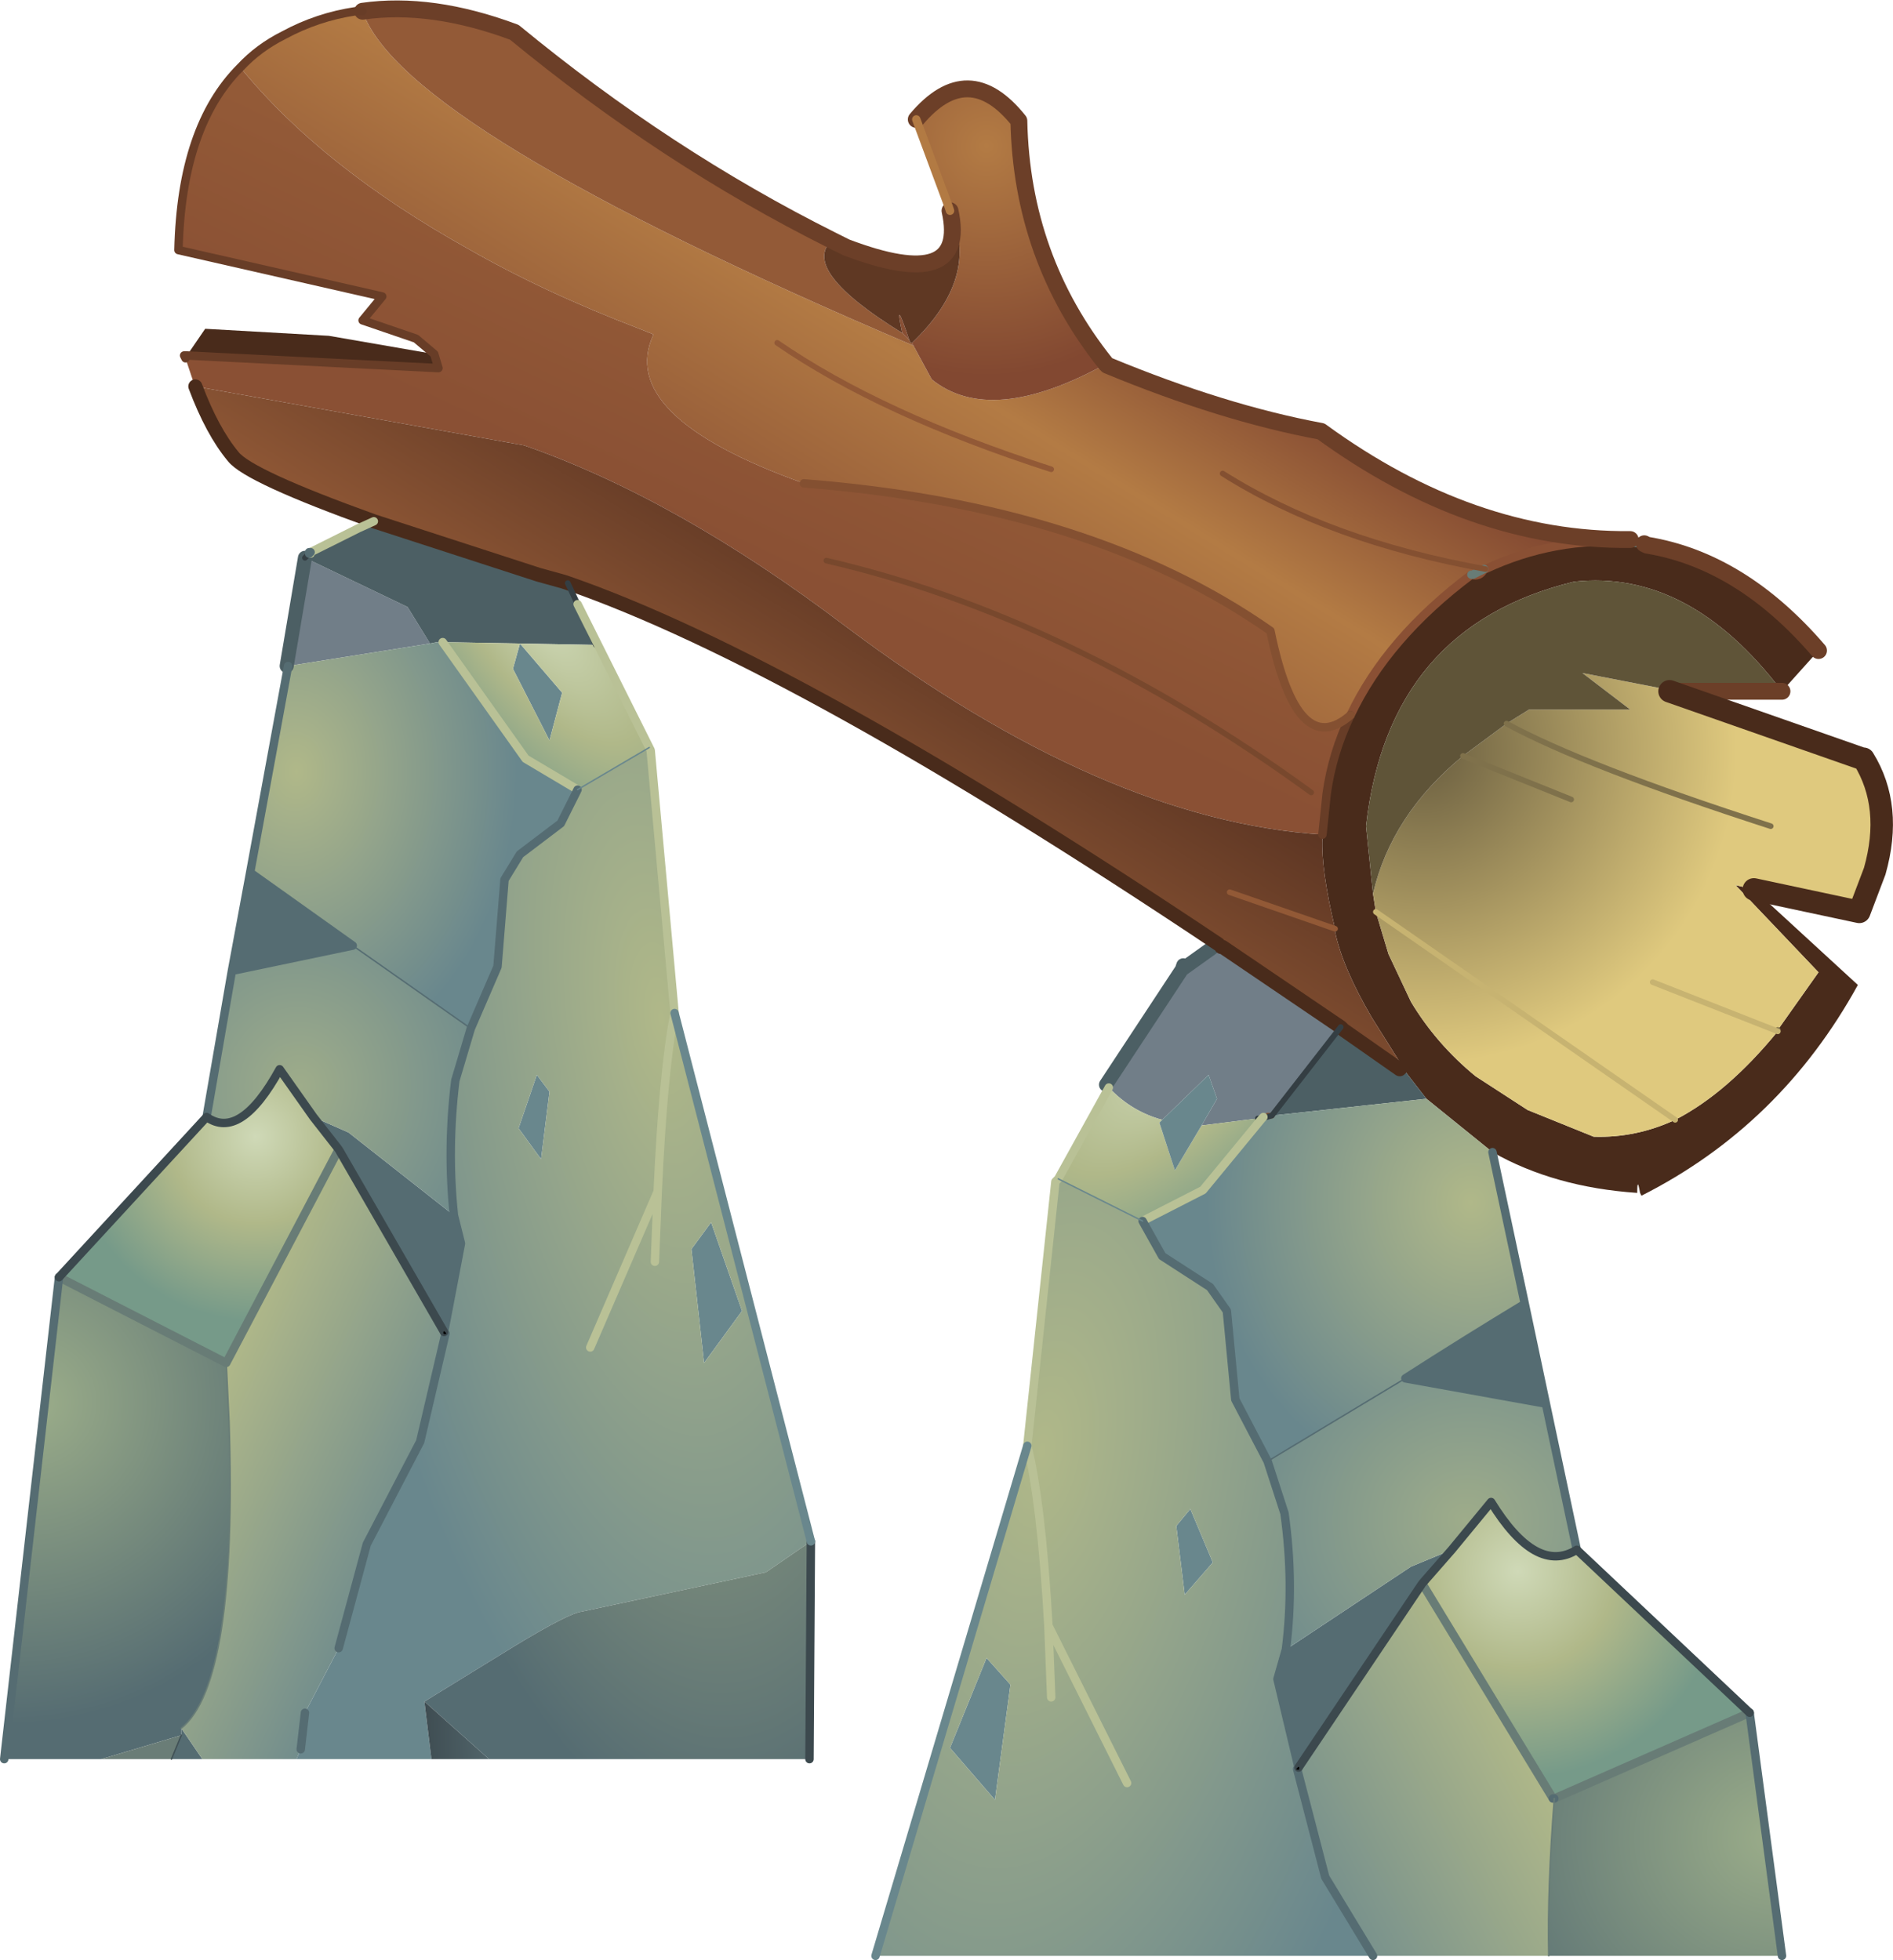 <?xml version="1.0" encoding="UTF-8" standalone="no"?>
<svg xmlns:xlink="http://www.w3.org/1999/xlink" height="69.75px" width="67.35px" xmlns="http://www.w3.org/2000/svg">
  <g transform="matrix(1.0, 0.0, 0.0, 1.0, 0.0, 0.3)">
    <path d="M64.7 22.85 L63.4 24.3 Q60.1 19.95 56.0 20.4 49.4 22.0 48.6 29.1 L48.85 31.5 48.95 32.15 49.4 33.65 50.2 35.35 Q51.1 36.85 52.5 38.0 L54.35 39.2 56.7 40.15 Q58.2 40.2 59.6 39.55 61.45 38.6 63.25 36.4 L63.25 36.35 64.7 34.3 61.75 31.2 62.4 31.35 66.1 34.75 Q63.35 39.75 58.4 42.25 L58.35 42.15 Q58.25 41.55 58.25 42.15 55.3 41.95 53.1 40.7 L50.75 38.8 50.05 37.9 49.9 37.65 48.8 35.9 Q47.75 34.1 47.5 32.85 L47.5 32.75 Q47.0 30.65 47.05 29.55 L47.05 29.4 47.2 27.95 Q47.4 26.5 48.05 25.15 49.35 22.4 52.35 20.15 52.65 20.25 52.8 19.95 L52.85 19.95 Q55.3 18.8 58.0 19.0 L58.5 19.05 58.6 19.1 Q61.95 19.65 64.7 22.85 M6.65 12.35 L7.3 11.4 11.7 11.65 15.45 12.3 15.6 12.8 6.65 12.35" fill="#492b1b" fill-rule="evenodd" stroke="none"/>
    <path d="M8.55 2.1 Q9.2 1.4 10.1 0.95 11.3 0.3 12.65 0.1 L12.9 0.1 Q14.3 4.25 32.5 12.0 L33.15 13.2 Q35.25 14.9 39.35 12.65 L39.4 12.7 Q43.5 14.4 47.0 15.05 52.35 18.95 58.0 18.9 L58.0 19.0 Q55.3 18.8 52.85 19.95 L52.8 19.95 52.4 20.15 52.35 20.15 Q49.35 22.4 48.05 25.15 46.15 26.8 45.2 22.15 38.85 17.7 28.6 16.9 21.9 14.5 23.25 11.6 L22.75 11.4 Q19.35 10.1 16.65 8.55 11.45 5.65 8.55 2.1 M43.5 16.55 Q47.3 18.95 52.85 19.95 47.3 18.95 43.5 16.55 M37.4 16.4 Q31.35 14.45 27.65 11.9 31.35 14.45 37.4 16.4" fill="url(#gradient0)" fill-rule="evenodd" stroke="none"/>
    <path d="M59.65 24.3 L59.4 24.3 66.25 26.7 66.3 26.7 Q67.35 28.4 66.7 30.7 L66.15 32.15 62.4 31.35 61.75 31.2 64.7 34.3 63.25 36.35 63.25 36.4 58.8 34.65 63.25 36.4 Q61.45 38.6 59.6 39.55 58.2 40.2 56.7 40.15 L54.35 39.2 52.5 38.0 Q51.1 36.85 50.2 35.35 L49.4 33.65 48.95 32.15 59.6 39.55 48.95 32.15 48.85 31.5 Q49.5 28.7 52.05 26.6 L53.6 25.45 54.4 24.95 58.0 24.95 56.3 23.65 59.65 24.3 M55.9 28.15 L52.05 26.6 55.9 28.15 M63.0 29.1 Q56.35 26.95 53.6 25.45 56.35 26.95 63.0 29.1" fill="url(#gradient1)" fill-rule="evenodd" stroke="none"/>
    <path d="M63.4 24.3 L59.65 24.3 56.3 23.65 58.0 24.95 54.4 24.95 53.6 25.45 52.05 26.6 Q49.5 28.7 48.85 31.5 L48.6 29.1 Q49.4 22.0 56.0 20.4 60.1 19.95 63.4 24.3" fill="#5f5438" fill-rule="evenodd" stroke="none"/>
    <path d="M6.95 13.45 L6.9 13.35 6.6 12.45 6.65 12.35 15.6 12.8 15.45 12.3 14.8 11.75 12.9 11.1 13.6 10.25 6.35 8.6 Q6.45 4.2 8.55 2.1 11.45 5.65 16.65 8.55 19.35 10.1 22.75 11.4 L23.25 11.6 Q21.9 14.5 28.6 16.9 38.85 17.7 45.2 22.15 46.15 26.8 48.05 25.15 47.4 26.5 47.2 27.95 L47.05 29.4 Q39.3 28.9 30.1 22.0 24.1 17.45 18.65 15.55 L6.95 13.45 M12.9 0.1 Q15.35 -0.25 18.3 0.85 23.7 5.3 29.6 8.25 28.45 9.3 32.1 11.55 L32.35 11.8 32.4 11.9 32.45 11.9 32.5 12.0 Q14.3 4.25 12.9 0.1 M46.65 27.9 Q38.05 21.65 29.4 19.65 38.05 21.65 46.65 27.9" fill="url(#gradient2)" fill-rule="evenodd" stroke="none"/>
    <path d="M43.35 33.3 Q28.4 23.3 20.2 20.45 L20.05 20.4 19.15 20.15 13.3 18.25 Q8.85 16.65 8.3 15.95 7.55 15.05 6.95 13.45 L18.65 15.55 Q24.1 17.45 30.1 22.0 39.3 28.9 47.05 29.4 L47.05 29.55 Q47.0 30.65 47.5 32.75 L47.5 32.85 Q47.75 34.1 48.8 35.9 L49.9 37.65 49.8 37.75 47.8 36.35 47.7 36.25 43.5 33.4 43.45 33.4 43.35 33.3 M43.75 31.45 L47.5 32.75 43.75 31.45" fill="url(#gradient3)" fill-rule="evenodd" stroke="none"/>
    <path d="M39.45 38.4 L39.35 38.3 42.05 34.2 42.1 34.05 43.1 33.45 43.35 33.3 43.45 33.4 43.5 33.4 47.7 36.25 45.25 39.4 45.1 39.4 44.95 39.45 44.75 39.5 42.75 39.75 43.3 38.8 43.0 37.95 41.35 39.55 Q40.25 39.25 39.45 38.4 M10.25 23.4 L10.2 23.4 10.85 19.55 14.5 21.3 15.3 22.6 10.25 23.4 M42.05 34.2 L43.1 33.45 42.05 34.2" fill="#717e88" fill-rule="evenodd" stroke="none"/>
    <path d="M20.2 20.45 L20.55 21.2 21.2 22.65 15.75 22.55 15.55 22.55 15.3 22.6 14.5 21.3 10.85 19.55 11.0 19.4 11.05 19.4 12.75 18.5 13.3 18.25 19.15 20.15 20.05 20.4 20.2 20.45 M49.9 37.65 L50.05 37.9 50.75 38.8 45.25 39.4 47.7 36.25 47.8 36.35 49.8 37.75 49.9 37.65" fill="#4c5f64" fill-rule="evenodd" stroke="none"/>
    <path d="M53.1 40.7 L54.25 46.1 Q52.1 47.4 50.0 48.75 L45.1 51.7 43.95 49.5 43.65 46.35 43.05 45.5 41.35 44.4 40.65 43.15 42.8 42.05 44.9 39.5 44.95 39.45 45.1 39.4 45.25 39.4 50.75 38.8 53.1 40.7 M45.25 39.4 L44.9 39.5 45.25 39.4" fill="url(#gradient4)" fill-rule="evenodd" stroke="none"/>
    <path d="M37.65 41.65 L39.45 38.4 Q40.25 39.25 41.35 39.55 L41.25 39.65 41.8 41.35 42.75 39.75 44.75 39.5 44.95 39.45 44.9 39.5 42.8 42.05 40.65 43.15 37.65 41.65 M44.9 39.5 L44.75 39.5 44.9 39.5" fill="url(#gradient5)" fill-rule="evenodd" stroke="none"/>
    <path d="M42.75 39.75 L41.8 41.35 41.25 39.65 41.35 39.55 43.0 37.95 43.3 38.8 42.75 39.75 M20.0 24.35 L19.55 26.05 18.25 23.5 18.5 22.6 20.0 24.35 M19.55 38.55 L19.25 40.95 18.45 39.85 19.1 37.95 19.55 38.55 M25.05 48.2 L24.6 44.15 25.3 43.2 26.4 46.35 25.05 48.2 M35.1 58.7 L35.95 59.65 35.4 63.75 33.8 61.9 35.1 58.7 M43.15 55.3 L42.15 56.45 41.85 54.0 42.35 53.4 43.15 55.3" fill="#69878d" fill-rule="evenodd" stroke="none"/>
    <path d="M48.85 69.3 L31.15 69.3 36.55 51.15 37.55 41.75 37.65 41.65 40.65 43.15 41.35 44.4 43.05 45.5 43.65 46.35 43.95 49.5 45.1 51.7 45.7 53.55 Q46.05 56.05 45.75 58.4 L45.45 59.45 46.2 62.6 46.15 62.65 46.2 62.6 46.2 62.65 46.15 62.65 47.15 66.5 48.85 69.3 M37.3 57.55 Q37.05 53.15 36.55 51.15 37.05 53.15 37.3 57.55 L40.1 63.15 37.3 57.55 37.4 60.1 37.3 57.55 M35.1 58.7 L33.8 61.9 35.4 63.75 35.95 59.65 35.1 58.7 M43.15 55.3 L42.35 53.4 41.85 54.0 42.15 56.45 43.15 55.3" fill="url(#gradient6)" fill-rule="evenodd" stroke="none"/>
    <path d="M54.25 46.1 L55.0 49.65 50.0 48.75 Q52.1 47.4 54.25 46.1 M7.2 62.3 L6.1 62.3 6.45 61.45 6.45 61.2 7.2 62.3 M8.25 34.25 L8.9 30.75 12.55 33.35 8.25 34.25 M16.15 42.95 L16.4 43.95 15.8 47.1 12.05 40.6 11.15 39.45 12.4 40.0 16.15 42.95 M45.75 58.4 L50.2 55.45 51.65 54.85 50.6 56.05 46.2 62.6 45.45 59.45 45.75 58.4" fill="#556c72" fill-rule="evenodd" stroke="none"/>
    <path d="M33.8 7.2 L33.75 7.05 32.6 3.95 Q34.45 1.75 36.25 4.0 36.35 8.9 39.35 12.65 35.25 14.9 33.15 13.2 L32.5 12.0 32.45 11.9 Q34.9 9.55 33.8 7.2 M32.35 11.8 L32.1 11.55 Q31.8 10.15 32.35 11.8" fill="url(#gradient7)" fill-rule="evenodd" stroke="none"/>
    <path d="M29.6 8.25 L30.1 8.5 Q34.45 10.15 33.8 7.2 34.9 9.55 32.45 11.9 L32.4 11.9 32.35 11.8 Q31.8 10.15 32.1 11.55 28.45 9.3 29.6 8.25" fill="#5f3823" fill-rule="evenodd" stroke="none"/>
    <path d="M20.55 21.2 L23.1 26.3 20.55 27.8 18.7 26.7 15.75 22.55 21.2 22.65 20.55 21.2 M11.05 19.35 L12.75 18.5 11.05 19.4 11.05 19.35 M20.0 24.35 L18.5 22.6 18.25 23.5 19.55 26.05 20.0 24.35" fill="url(#gradient8)" fill-rule="evenodd" stroke="none"/>
    <path d="M8.9 30.75 L10.25 23.4 15.3 22.6 15.55 22.55 15.75 22.55 18.7 26.7 20.55 27.8 19.95 29.0 18.5 30.1 17.95 31.0 17.7 34.1 16.75 36.3 12.55 33.35 8.9 30.75 M11.0 19.4 L11.0 19.35 11.05 19.35 11.05 19.4 11.0 19.4" fill="url(#gradient9)" fill-rule="evenodd" stroke="none"/>
    <path d="M23.1 26.3 L23.15 26.4 24.0 35.75 28.85 54.55 27.25 55.65 20.7 57.05 Q20.25 57.1 18.35 58.25 L15.1 60.25 15.35 62.3 10.55 62.3 10.7 61.95 10.85 60.65 12.05 58.35 13.05 54.65 14.95 51.0 15.85 47.15 15.8 47.1 15.85 47.15 15.8 47.15 15.8 47.1 16.4 43.95 16.15 42.95 Q15.9 40.6 16.2 38.15 L16.75 36.3 17.7 34.1 17.95 31.0 18.5 30.1 19.95 29.0 20.55 27.8 23.1 26.3 M19.55 38.55 L19.1 37.95 18.45 39.85 19.25 40.95 19.55 38.55 M21.0 47.65 L23.4 42.1 23.3 44.6 23.4 42.1 21.0 47.65 M25.05 48.2 L26.4 46.35 25.3 43.2 24.6 44.15 25.05 48.2 M23.4 42.1 Q23.6 37.75 24.0 35.75 23.6 37.75 23.4 42.1" fill="url(#gradient10)" fill-rule="evenodd" stroke="none"/>
    <path d="M7.35 39.45 L8.25 34.25 12.55 33.35 16.75 36.3 16.2 38.15 Q15.9 40.6 16.15 42.95 L12.4 40.0 11.15 39.45 9.95 37.75 Q8.55 40.3 7.35 39.45" fill="url(#gradient11)" fill-rule="evenodd" stroke="none"/>
    <path d="M2.1 45.15 L7.35 39.45 Q8.55 40.3 9.95 37.75 L11.15 39.45 12.05 40.6 8.05 48.2 2.1 45.15" fill="url(#gradient12)" fill-rule="evenodd" stroke="none"/>
    <path d="M10.55 62.3 L7.2 62.3 6.45 61.2 Q8.45 59.6 8.15 50.3 L8.05 48.2 12.05 40.6 15.8 47.1 15.8 47.15 15.85 47.15 14.95 51.0 13.05 54.65 12.05 58.35 10.85 60.65 10.7 61.95 10.55 62.3" fill="url(#gradient13)" fill-rule="evenodd" stroke="none"/>
    <path d="M3.6 62.3 L0.15 62.3 2.1 45.15 8.05 48.2 8.15 50.3 Q8.45 59.6 6.45 61.2 L6.45 61.45 3.6 62.3" fill="url(#gradient14)" fill-rule="evenodd" stroke="none"/>
    <path d="M28.85 54.55 L28.8 62.3 17.4 62.3 15.1 60.25 18.35 58.25 Q20.25 57.1 20.7 57.05 L27.25 55.65 28.85 54.55" fill="url(#gradient15)" fill-rule="evenodd" stroke="none"/>
    <path d="M17.4 62.3 L15.35 62.3 15.1 60.25 17.4 62.3" fill="url(#gradient16)" fill-rule="evenodd" stroke="none"/>
    <path d="M6.1 62.3 L3.6 62.3 6.45 61.45 6.1 62.3" fill="#6a7d77" fill-rule="evenodd" stroke="none"/>
    <path d="M55.0 49.65 L56.1 54.85 Q54.65 55.75 53.05 53.15 L51.65 54.85 50.2 55.45 45.75 58.4 Q46.05 56.05 45.7 53.55 L45.1 51.7 50.0 48.75 55.0 49.65" fill="url(#gradient17)" fill-rule="evenodd" stroke="none"/>
    <path d="M56.1 54.85 L62.25 60.65 55.3 63.7 55.25 63.7 50.6 56.05 51.65 54.85 53.05 53.15 Q54.65 55.75 56.1 54.85" fill="url(#gradient18)" fill-rule="evenodd" stroke="none"/>
    <path d="M55.1 69.3 L48.85 69.3 47.15 66.5 46.15 62.65 46.2 62.65 46.2 62.6 50.6 56.05 55.25 63.7 55.3 63.7 Q55.05 66.9 55.1 69.3" fill="url(#gradient19)" fill-rule="evenodd" stroke="none"/>
    <path d="M62.25 60.65 L63.4 69.3 55.1 69.3 Q55.05 66.9 55.3 63.7 L62.25 60.65" fill="url(#gradient20)" fill-rule="evenodd" stroke="none"/>
    <path d="M52.35 20.15 Q52.65 20.25 52.8 19.95 L52.85 19.95 Q55.3 18.8 58.0 19.0 M52.35 20.15 Q49.35 22.4 48.05 25.15" fill="none" stroke="#8a5034" stroke-linecap="round" stroke-linejoin="round" stroke-width="0.3"/>
    <path d="M66.25 26.7 L66.3 26.7 M58.0 18.9 L58.5 19.05 58.0 19.0 M52.8 19.95 L52.4 20.15 52.35 20.15 M8.05 48.2 L2.1 45.15 M12.05 40.6 L8.05 48.2 M50.6 56.05 L55.25 63.7 M55.3 63.7 L62.25 60.65" fill="none" stroke="#687c76" stroke-linecap="round" stroke-linejoin="round" stroke-width="0.3"/>
    <path d="M59.65 24.3 L59.4 24.3" fill="none" stroke="#492b1b" stroke-linecap="round" stroke-linejoin="round" stroke-width="0.3"/>
    <path d="M63.4 24.3 L59.65 24.3 M12.9 0.1 Q15.35 -0.25 18.3 0.85 23.7 5.3 29.6 8.25 L30.1 8.5 Q34.45 10.15 33.8 7.2 M32.6 3.95 Q34.45 1.75 36.25 4.0 36.35 8.9 39.35 12.65 L39.4 12.7 Q43.5 14.4 47.0 15.05 52.35 18.95 58.0 18.9 M58.5 19.05 L58.6 19.1 Q61.95 19.65 64.7 22.85" fill="none" stroke="#6c3f28" stroke-linecap="round" stroke-linejoin="round" stroke-width="0.6"/>
    <path d="M52.85 19.95 Q47.3 18.95 43.5 16.55 M43.35 33.3 L43.45 33.4 M45.25 39.4 L45.1 39.4" fill="none" stroke="#845031" stroke-linecap="round" stroke-linejoin="round" stroke-width="0.2"/>
    <path d="M52.05 26.6 L55.9 28.15 M63.25 36.4 L63.25 36.35 M53.6 25.45 Q56.35 26.95 63.0 29.1" fill="none" stroke="#7f714b" stroke-linecap="round" stroke-linejoin="round" stroke-width="0.2"/>
    <path d="M6.6 12.45 L6.55 12.35 6.65 12.35 15.6 12.8 15.45 12.3 14.8 11.75 12.9 11.1 13.6 10.25 6.35 8.6 Q6.45 4.2 8.55 2.1 9.2 1.4 10.1 0.95 11.3 0.3 12.65 0.1 L12.9 0.1 M48.05 25.15 Q47.4 26.5 47.2 27.95 L47.05 29.4" fill="none" stroke="#683d27" stroke-linecap="round" stroke-linejoin="round" stroke-width="0.3"/>
    <path d="M39.35 38.3 L42.05 34.2 42.1 34.05 M10.2 23.4 L10.85 19.55 M43.1 33.45 L42.05 34.2" fill="none" stroke="#4c5f64" stroke-linecap="round" stroke-linejoin="round" stroke-width="0.5"/>
    <path d="M43.35 33.3 Q28.4 23.3 20.2 20.45 L20.05 20.4 19.15 20.15 13.3 18.25 Q8.85 16.65 8.3 15.95 7.55 15.05 6.95 13.45 M43.45 33.4 L43.5 33.4 47.7 36.25 47.8 36.35 49.8 37.75 49.9 37.65" fill="none" stroke="#492b1b" stroke-linecap="round" stroke-linejoin="round" stroke-width="0.5"/>
    <path d="M47.5 32.75 L43.75 31.45 M27.65 11.9 Q31.35 14.45 37.4 16.4" fill="none" stroke="#925936" stroke-linecap="round" stroke-linejoin="round" stroke-width="0.2"/>
    <path d="M20.2 20.45 L20.55 21.2 21.2 22.65 M10.85 19.55 L11.0 19.4 11.05 19.4 12.75 18.5 M44.75 39.5 L44.9 39.5 45.25 39.4 47.7 36.25" fill="none" stroke="#343e43" stroke-linecap="round" stroke-linejoin="round" stroke-width="0.2"/>
    <path d="M36.55 51.15 L37.55 41.75 37.65 41.65 39.45 38.4 M20.55 21.2 L23.1 26.3 23.15 26.4 24.0 35.75 Q23.6 37.75 23.4 42.1 L21.0 47.65 M11.05 19.35 L12.75 18.5 13.3 18.25 M44.9 39.5 L44.95 39.45 M44.9 39.5 L42.8 42.05 40.65 43.15 M11.05 19.35 L11.05 19.4 M20.55 27.8 L18.7 26.7 15.75 22.55 M23.3 44.6 L23.4 42.1 M40.1 63.15 L37.3 57.55 37.4 60.1 M36.55 51.15 Q37.05 53.15 37.3 57.55" fill="none" stroke="#b9c196" stroke-linecap="round" stroke-linejoin="round" stroke-width="0.3"/>
    <path d="M53.1 40.7 L54.25 46.1 55.0 49.65 56.1 54.85 M62.25 60.65 L63.4 69.3 M0.15 62.3 L2.1 45.15 M7.35 39.45 L8.25 34.25 8.9 30.75 10.25 23.4 M11.0 19.4 L11.0 19.35 11.05 19.35 M40.65 43.15 L41.35 44.4 43.05 45.5 43.65 46.35 43.95 49.5 45.1 51.7 45.7 53.55 Q46.05 56.05 45.75 58.4 L45.45 59.45 46.2 62.6 M50.0 48.75 Q52.1 47.4 54.25 46.1 M12.55 33.35 L8.25 34.25 M20.55 27.8 L19.95 29.0 18.5 30.1 17.95 31.0 17.7 34.1 16.75 36.3 16.2 38.15 Q15.9 40.6 16.15 42.95 L16.4 43.95 15.8 47.1 M15.85 47.15 L14.95 51.0 13.05 54.65 12.05 58.35 M10.85 60.65 L10.7 61.95 M12.55 33.35 L8.9 30.75 M55.25 63.7 L55.3 63.7 M48.85 69.3 L47.15 66.5 46.15 62.65 M55.0 49.65 L50.0 48.75" fill="none" stroke="#556c72" stroke-linecap="round" stroke-linejoin="round" stroke-width="0.3"/>
    <path d="M59.6 39.55 L48.95 32.15 M63.25 36.4 L58.8 34.65" fill="none" stroke="#c7b371" stroke-linecap="round" stroke-linejoin="round" stroke-width="0.2"/>
    <path d="M59.4 24.3 L66.25 26.7 M66.3 26.7 Q67.35 28.4 66.7 30.7 L66.15 32.15 62.4 31.35" fill="none" stroke="#492b1b" stroke-linecap="round" stroke-linejoin="round" stroke-width="0.8"/>
    <path d="M48.05 25.15 Q46.15 26.8 45.2 22.15 38.85 17.7 28.6 16.9" fill="none" stroke="#845031" stroke-linecap="round" stroke-linejoin="round" stroke-width="0.3"/>
    <path d="M33.8 7.2 L33.75 7.05 32.6 3.95" fill="none" stroke="#b27a43" stroke-linecap="round" stroke-linejoin="round" stroke-width="0.3"/>
    <path d="M45.1 51.7 L50.0 48.75 M16.75 36.3 L12.55 33.35" fill="none" stroke="#556c72" stroke-linecap="round" stroke-linejoin="round" stroke-width="0.05"/>
    <path d="M56.1 54.85 L62.25 60.65 M28.85 54.55 L28.8 62.3 M2.1 45.15 L7.35 39.45 Q8.55 40.3 9.95 37.75 L11.15 39.45 12.05 40.6 15.8 47.1 M51.65 54.85 L53.05 53.15 Q54.65 55.75 56.1 54.85 M51.65 54.85 L50.6 56.05 46.2 62.6" fill="none" stroke="#3c494e" stroke-linecap="round" stroke-linejoin="round" stroke-width="0.3"/>
    <path d="M15.8 47.1 L15.85 47.15 15.8 47.15 15.8 47.1 M46.15 62.65 L46.2 62.6 46.2 62.65 46.15 62.65" fill="none" stroke="#000000" stroke-linecap="round" stroke-linejoin="round" stroke-width="0.05"/>
    <path d="M23.1 26.3 L20.55 27.8 M40.65 43.15 L37.65 41.65" fill="none" stroke="#69878d" stroke-linecap="round" stroke-linejoin="round" stroke-width="0.05"/>
    <path d="M31.15 69.3 L36.55 51.15 M24.0 35.75 L28.85 54.55" fill="none" stroke="#69878d" stroke-linecap="round" stroke-linejoin="round" stroke-width="0.3"/>
    <path d="M6.45 61.45 L6.1 62.3" fill="none" stroke="#415156" stroke-linecap="round" stroke-linejoin="round" stroke-width="0.05"/>
    <path d="M8.05 48.2 L8.15 50.3 Q8.45 59.6 6.45 61.2 M55.3 63.7 Q55.05 66.9 55.1 69.3" fill="none" stroke="#687c76" stroke-linecap="round" stroke-linejoin="round" stroke-width="0.05"/>
    <path d="M29.4 19.65 Q38.05 21.65 46.65 27.9" fill="none" stroke="#78482d" stroke-linecap="round" stroke-linejoin="round" stroke-width="0.2"/>
  </g>
  <defs>
    <linearGradient gradientTransform="matrix(0.006, -0.01, 0.013, 0.008, 32.1, 15.7)" gradientUnits="userSpaceOnUse" id="gradient0" spreadMethod="pad" x1="-819.2" x2="819.2">
      <stop offset="0.11" stop-color="#8a5034"/>
      <stop offset="0.659" stop-color="#b37b44"/>
      <stop offset="1.0" stop-color="#824831"/>
    </linearGradient>
    <radialGradient cx="0" cy="0" gradientTransform="matrix(0.017, 0.0, 0.0, 0.017, 50.65, 26.4)" gradientUnits="userSpaceOnUse" id="gradient1" r="819.2" spreadMethod="pad">
      <stop offset="0.0" stop-color="#6a5e40"/>
      <stop offset="0.8" stop-color="#dfc97e"/>
    </radialGradient>
    <linearGradient gradientTransform="matrix(-0.002, 0.004, -0.015, -0.007, 27.2, 15.75)" gradientUnits="userSpaceOnUse" id="gradient2" spreadMethod="pad" x1="-819.2" x2="819.2">
      <stop offset="0.0" stop-color="#935a37"/>
      <stop offset="0.988" stop-color="#8a5034"/>
    </linearGradient>
    <linearGradient gradientTransform="matrix(0.004, -0.007, 0.013, 0.008, 29.55, 22.3)" gradientUnits="userSpaceOnUse" id="gradient3" spreadMethod="pad" x1="-819.2" x2="819.2">
      <stop offset="0.0" stop-color="#935a37"/>
      <stop offset="0.988" stop-color="#4a291c"/>
    </linearGradient>
    <radialGradient cx="0" cy="0" fx="-35.2" fy="0" gradientTransform="matrix(0.012, 0.0, 0.0, 0.013, 52.75, 42.5)" gradientUnits="userSpaceOnUse" id="gradient4" r="819.2" spreadMethod="pad">
      <stop offset="0.0" stop-color="#b0b889"/>
      <stop offset="1.0" stop-color="#69878d"/>
    </radialGradient>
    <radialGradient cx="0" cy="0" gradientTransform="matrix(0.005, 0.005, -0.011, 0.011, 42.1, 36.8)" gradientUnits="userSpaceOnUse" id="gradient5" r="819.2" spreadMethod="pad">
      <stop offset="0.0" stop-color="#cfd9b7"/>
      <stop offset="0.471" stop-color="#b0b889"/>
      <stop offset="1.0" stop-color="#769a89"/>
    </radialGradient>
    <radialGradient cx="0" cy="0" fx="-35.2" fy="0" gradientTransform="matrix(0.017, 0.003, -0.006, 0.036, 37.65, 51.45)" gradientUnits="userSpaceOnUse" id="gradient6" r="819.2" spreadMethod="pad">
      <stop offset="0.0" stop-color="#b0b889"/>
      <stop offset="1.0" stop-color="#69878d"/>
    </radialGradient>
    <radialGradient cx="0" cy="0" gradientTransform="matrix(0.01, 0.0, 0.0, 0.01, 35.1, 4.9)" gradientUnits="userSpaceOnUse" id="gradient7" r="819.2" spreadMethod="pad">
      <stop offset="0.0" stop-color="#b37b44"/>
      <stop offset="1.0" stop-color="#824831"/>
    </radialGradient>
    <radialGradient cx="0" cy="0" gradientTransform="matrix(-0.004, 0.005, 0.009, 0.011, 19.25, 21.5)" gradientUnits="userSpaceOnUse" id="gradient8" r="819.2" spreadMethod="pad">
      <stop offset="0.0" stop-color="#cfd9b7"/>
      <stop offset="0.471" stop-color="#b0b889"/>
      <stop offset="1.0" stop-color="#769a89"/>
    </radialGradient>
    <radialGradient cx="0" cy="0" fx="-35.2" fy="0" gradientTransform="matrix(-0.01, 0.0, 0.0, 0.013, 10.2, 27.15)" gradientUnits="userSpaceOnUse" id="gradient9" r="819.2" spreadMethod="pad">
      <stop offset="0.0" stop-color="#b0b889"/>
      <stop offset="1.0" stop-color="#69878d"/>
    </radialGradient>
    <radialGradient cx="0" cy="0" fx="-35.2" fy="0" gradientTransform="matrix(-0.014, 0.003, 0.005, 0.036, 23.05, 36.05)" gradientUnits="userSpaceOnUse" id="gradient10" r="819.2" spreadMethod="pad">
      <stop offset="0.0" stop-color="#b0b889"/>
      <stop offset="1.0" stop-color="#69878d"/>
    </radialGradient>
    <radialGradient cx="0" cy="0" fx="-35.2" fy="0" gradientTransform="matrix(-0.01, 0.0, 0.0, 0.011, 10.35, 38.35)" gradientUnits="userSpaceOnUse" id="gradient11" r="819.2" spreadMethod="pad">
      <stop offset="0.0" stop-color="#9eac8a"/>
      <stop offset="1.0" stop-color="#69878d"/>
    </radialGradient>
    <radialGradient cx="0" cy="0" gradientTransform="matrix(-0.008, 0.0, 0.0, 0.008, 9.1, 40.15)" gradientUnits="userSpaceOnUse" id="gradient12" r="819.2" spreadMethod="pad">
      <stop offset="0.0" stop-color="#cfd9b7"/>
      <stop offset="0.471" stop-color="#b0b889"/>
      <stop offset="1.0" stop-color="#769a89"/>
    </radialGradient>
    <linearGradient gradientTransform="matrix(0.005, 0.003, 0.006, -0.013, 11.1, 52.7)" gradientUnits="userSpaceOnUse" id="gradient13" spreadMethod="pad" x1="-819.2" x2="819.2">
      <stop offset="0.0" stop-color="#b0b889"/>
      <stop offset="1.0" stop-color="#69878d"/>
    </linearGradient>
    <radialGradient cx="0" cy="0" fx="-73.6" fy="0" gradientTransform="matrix(-0.014, 0.0, 0.0, 0.014, 0.35, 49.6)" gradientUnits="userSpaceOnUse" id="gradient14" r="819.2" spreadMethod="pad">
      <stop offset="0.0" stop-color="#9aac89"/>
      <stop offset="1.0" stop-color="#556c72"/>
    </radialGradient>
    <radialGradient cx="0" cy="0" fx="-35.2" fy="0" gradientTransform="matrix(-0.014, 0.003, 0.005, 0.036, 23.05, 36.05)" gradientUnits="userSpaceOnUse" id="gradient15" r="819.2" spreadMethod="pad">
      <stop offset="0.0" stop-color="#b0b889"/>
      <stop offset="1.0" stop-color="#556c72"/>
    </radialGradient>
    <radialGradient cx="0" cy="0" gradientTransform="matrix(-0.006, 0.0, 0.0, 0.013, 18.55, 61.65)" gradientUnits="userSpaceOnUse" id="gradient16" r="819.2" spreadMethod="pad">
      <stop offset="0.0" stop-color="#597076"/>
      <stop offset="1.0" stop-color="#343e43"/>
    </radialGradient>
    <radialGradient cx="0" cy="0" fx="-35.2" fy="0" gradientTransform="matrix(0.012, 0.0, 0.0, 0.011, 52.55, 53.8)" gradientUnits="userSpaceOnUse" id="gradient17" r="819.2" spreadMethod="pad">
      <stop offset="0.0" stop-color="#9eac8a"/>
      <stop offset="1.0" stop-color="#69878d"/>
    </radialGradient>
    <radialGradient cx="0" cy="0" gradientTransform="matrix(0.009, 0.0, 0.0, 0.009, 54.0, 55.6)" gradientUnits="userSpaceOnUse" id="gradient18" r="819.2" spreadMethod="pad">
      <stop offset="0.0" stop-color="#cfd9b7"/>
      <stop offset="0.471" stop-color="#b0b889"/>
      <stop offset="1.0" stop-color="#769a89"/>
    </radialGradient>
    <linearGradient gradientTransform="matrix(-0.006, 0.003, -0.007, -0.013, 51.65, 68.25)" gradientUnits="userSpaceOnUse" id="gradient19" spreadMethod="pad" x1="-819.2" x2="819.2">
      <stop offset="0.0" stop-color="#b0b889"/>
      <stop offset="1.0" stop-color="#69878d"/>
    </linearGradient>
    <radialGradient cx="0" cy="0" fx="-73.6" fy="0" gradientTransform="matrix(0.016, 0.0, 0.0, 0.014, 64.25, 65.1)" gradientUnits="userSpaceOnUse" id="gradient20" r="819.2" spreadMethod="pad">
      <stop offset="0.0" stop-color="#9aac89"/>
      <stop offset="1.0" stop-color="#556c72"/>
    </radialGradient>
  </defs>
</svg>
